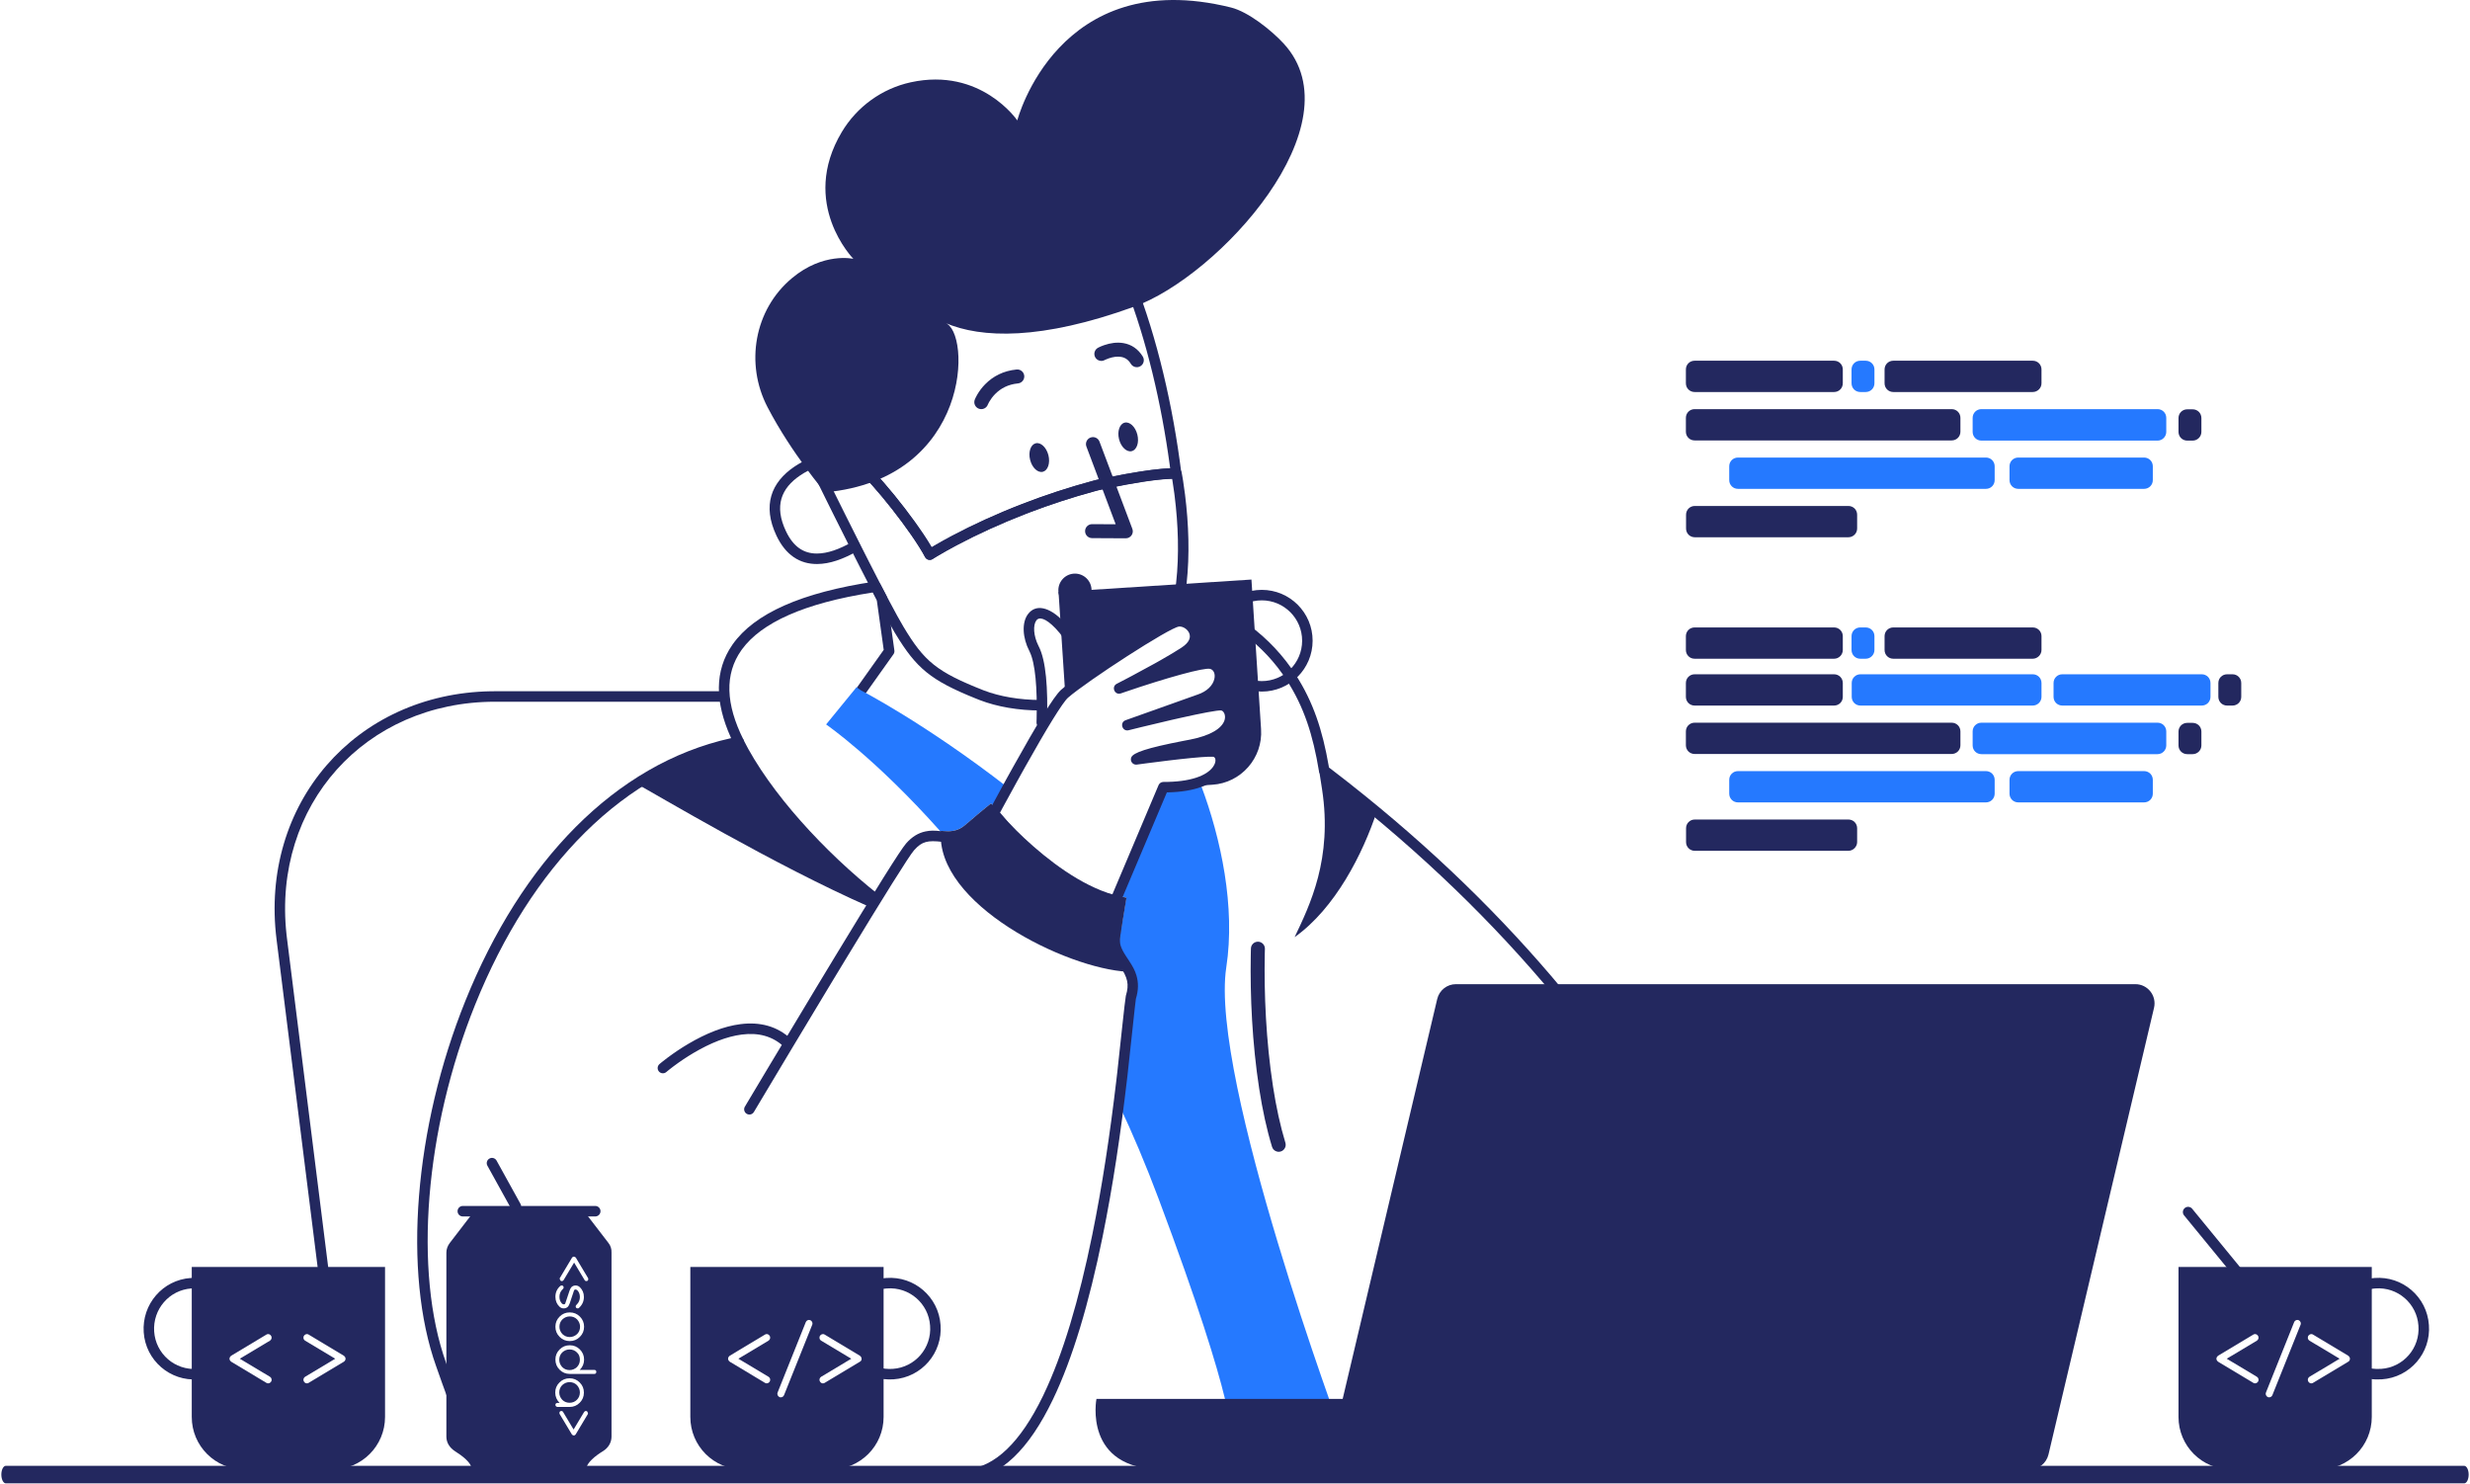 <svg xmlns="http://www.w3.org/2000/svg" width="253" height="152" viewBox="0 0 253 152" fill="none"><path fill-rule="evenodd" clip-rule="evenodd" d="M73.788 70.802C74.085 70.802 74.325 71.042 74.325 71.339C74.325 71.625 74.102 71.858 73.82 71.875L73.788 71.876H50.716C37.378 71.876 27.905 82.49 29.346 95.701L29.393 96.102L33.761 130.94C33.798 131.234 33.589 131.503 33.295 131.539C33.011 131.575 32.751 131.382 32.7 131.105L32.695 131.073L28.328 96.236C26.586 82.339 36.397 71.03 50.294 70.805L50.716 70.802H73.788Z" fill="#23285F"></path><path fill-rule="evenodd" clip-rule="evenodd" d="M89.622 59.565C89.849 59.531 90.071 59.645 90.177 59.848L90.803 61.046C90.826 61.09 90.843 61.137 90.853 61.185L90.859 61.222L91.611 66.628C91.628 66.751 91.602 66.877 91.537 66.982L91.517 67.013L88.653 71.041C88.481 71.283 88.146 71.34 87.904 71.168C87.672 71.002 87.611 70.686 87.759 70.447L87.778 70.419L90.518 66.565L89.808 61.462L89.403 60.685L89.345 60.694C82.368 61.785 78.002 63.776 76.001 66.512L75.94 66.597C74.201 69.048 74.334 72.125 76.148 75.753C76.307 76.071 76.119 76.452 75.771 76.52C63.983 78.823 54.391 88.71 48.668 102.904C43.511 115.693 42.352 130.254 45.691 139.598L46.233 141.131C47.381 144.358 48.077 145.925 49.113 147.318C50.444 149.108 52.095 150.015 54.372 150.037C54.669 150.04 54.907 150.282 54.904 150.579C54.901 150.876 54.659 151.114 54.362 151.111C51.735 151.086 49.776 150.009 48.251 147.959L48.165 147.841C47.121 146.406 46.414 144.822 45.314 141.752L44.702 140.023C44.694 140.002 44.687 139.981 44.679 139.96C41.243 130.343 42.424 115.518 47.672 102.503C53.401 88.291 62.977 78.256 74.836 75.618L74.888 75.607L74.852 75.528C73.22 71.907 73.183 68.697 75.005 66.06L75.064 65.975C77.281 62.852 82.057 60.69 89.622 59.565Z" fill="#23285F"></path><path fill-rule="evenodd" clip-rule="evenodd" d="M96.378 85.213C96.378 85.177 96.378 85.141 96.378 85.105C97.219 85.195 98.042 85.195 98.848 84.514C100.817 82.814 101.515 82.295 101.515 82.295C101.515 82.295 101.694 82.509 102.016 82.867C102.41 82.151 102.804 81.4 103.215 80.648C94.713 74.06 88.216 70.73 88.216 70.73L87.732 70.39L84.618 74.203C84.618 74.203 89.701 77.694 96.378 85.213Z" fill="#2579FF"></path><path fill-rule="evenodd" clip-rule="evenodd" d="M137.475 147.011C137.475 147.011 123.871 110.419 125.607 99.087C126.556 92.893 125.07 85.893 123.03 80.469L119.128 80.719L114.456 91.747C114.76 91.819 115.065 91.89 115.369 91.926C115.369 91.926 115.19 93.09 114.742 95.739C114.438 97.512 114.957 97.709 115.351 98.944C115.87 99.767 116.264 100.698 115.834 102.148C115.691 102.614 115.351 107.054 114.581 113.069C116.013 116.094 117.374 119.317 118.662 122.754C126.914 144.756 126.055 147.154 126.055 147.154L137.475 147.011Z" fill="#2579FF"></path><path fill-rule="evenodd" clip-rule="evenodd" d="M120.321 60.799C120.417 60.519 120.722 60.369 121.003 60.465C126.442 62.329 130.238 65.272 132.716 69.114C134.511 71.899 135.467 74.798 136.1 78.461L136.126 78.613L136.488 78.889C153.818 92.163 166.201 107.13 174.429 122.833L174.68 123.314C177.773 129.285 180.104 135.064 181.778 140.526C182.955 144.365 183.686 147.63 184.08 150.206C184.124 150.499 183.923 150.773 183.63 150.818C183.337 150.863 183.063 150.662 183.018 150.368L182.976 150.1C182.581 147.616 181.872 144.496 180.751 140.84C179.096 135.44 176.789 129.721 173.726 123.809C165.488 107.908 152.964 92.75 135.307 79.339C135.197 79.256 135.124 79.134 135.102 78.999C134.491 75.295 133.574 72.427 131.813 69.696C129.467 66.058 125.867 63.267 120.655 61.481C120.374 61.385 120.225 61.08 120.321 60.799Z" fill="#23285F"></path><path fill-rule="evenodd" clip-rule="evenodd" d="M128.874 96.456C129.257 96.47 129.559 96.783 129.563 97.162L129.563 97.208L129.559 97.327C129.556 97.435 129.553 97.563 129.55 97.71C129.469 101.742 129.672 106.623 130.394 111.293C130.721 113.407 131.141 115.34 131.662 117.049C131.778 117.427 131.564 117.827 131.186 117.943C130.808 118.058 130.408 117.845 130.293 117.466C129.75 115.687 129.316 113.689 128.979 111.511C128.256 106.836 128.044 101.976 128.114 97.915L128.124 97.405L128.132 97.145C128.146 96.762 128.459 96.46 128.838 96.455L128.874 96.456Z" fill="#23285F"></path><path fill-rule="evenodd" clip-rule="evenodd" d="M135.095 78.768C135.22 79.538 135.327 80.236 135.417 80.845C136.509 87.97 134.164 92.714 132.606 95.99C136.777 93.036 139.605 87.415 141.019 83.136C139.319 81.776 136.974 80.164 135.095 78.768Z" fill="#23285F"></path><path fill-rule="evenodd" clip-rule="evenodd" d="M76.097 75.671C73.18 76.262 68.383 77.73 64.91 80.111C67.327 81.436 79.301 88.597 89.075 92.893C89.146 92.857 89.683 91.962 89.952 91.604C84.546 87.326 78.854 81.203 76.097 75.671Z" fill="#23285F"></path><path fill-rule="evenodd" clip-rule="evenodd" d="M83.832 46.635C84.118 46.557 84.413 46.726 84.491 47.012C84.567 47.288 84.412 47.572 84.144 47.662L84.051 47.69C84.022 47.699 83.986 47.71 83.944 47.724C83.798 47.772 83.634 47.832 83.457 47.904C82.951 48.109 82.445 48.369 81.976 48.685C79.999 50.016 79.288 51.84 80.503 54.407C81.265 56.019 82.33 56.704 83.689 56.697C84.771 56.692 85.974 56.258 87.288 55.512C87.546 55.365 87.874 55.456 88.02 55.714C88.167 55.971 88.076 56.299 87.818 56.446C86.358 57.275 85 57.765 83.694 57.771C81.914 57.78 80.471 56.852 79.532 54.866C78.068 51.771 78.993 49.399 81.376 47.794C81.912 47.433 82.483 47.14 83.053 46.908C83.398 46.769 83.669 46.679 83.832 46.635Z" fill="#23285F"></path><path fill-rule="evenodd" clip-rule="evenodd" d="M101.095 22.254C99.98 22.478 99.024 22.744 98.228 23.012L98.12 23.049C91.358 25.352 87.269 29.387 85.418 34.647C84.061 38.503 84.02 42.594 84.761 46.411C84.854 46.891 84.953 47.328 85.053 47.715L85.098 47.883L85.128 47.993C85.147 48.063 85.165 48.125 85.18 48.179L85.21 48.277C85.23 48.626 85.578 48.867 85.915 48.754L87.755 48.141L87.78 48.16C89.312 49.359 93.43 54.546 94.757 57.07C94.904 57.349 95.26 57.442 95.525 57.27L95.683 57.171L95.845 57.071C95.903 57.035 95.965 56.998 96.03 56.959L96.165 56.879C96.699 56.563 97.328 56.21 98.047 55.83C100.104 54.74 102.466 53.65 105.095 52.633L105.432 52.503C107.572 51.687 109.798 50.956 112.1 50.33L112.462 50.233L112.84 50.149C112.926 50.131 113.016 50.111 113.111 50.091L113.305 50.05C113.972 49.91 114.68 49.77 115.396 49.639C115.966 49.535 116.518 49.441 117.043 49.36L117.403 49.306C118.699 49.117 119.747 49.024 120.451 49.05C120.782 49.062 121.045 48.775 121.004 48.447C120.149 41.609 118.53 34.614 116.209 28.731C114.431 24.22 110.885 22.095 106.239 21.84C104.557 21.747 102.821 21.908 101.095 22.254ZM106.179 22.912C110.437 23.146 113.601 25.042 115.21 29.125L115.314 29.393C117.438 34.86 118.958 41.294 119.816 47.644L119.86 47.978L119.846 47.978C119.058 48.006 118.056 48.118 116.88 48.299C116.344 48.381 115.782 48.477 115.203 48.582C114.567 48.698 113.939 48.822 113.34 48.946L112.887 49.041C112.759 49.068 112.638 49.094 112.526 49.118L112.207 49.189L112.188 49.194C109.596 49.884 107.098 50.706 104.707 51.631C102.037 52.664 99.637 53.772 97.544 54.88L97.255 55.034C96.64 55.364 96.093 55.673 95.618 55.955L95.428 56.068L95.409 56.034C93.688 53.084 89.536 47.953 88.119 47.088L88.088 47.07C87.959 47.003 87.808 46.991 87.67 47.037L86.121 47.553C86.017 47.162 85.913 46.71 85.815 46.207C85.107 42.561 85.147 38.653 86.431 35.004C88.155 30.104 91.938 26.338 98.275 24.132L98.467 24.066C99.244 23.799 100.191 23.531 101.306 23.307C102.949 22.978 104.597 22.825 106.179 22.912Z" fill="#23285F"></path><path fill-rule="evenodd" clip-rule="evenodd" d="M87.669 47.02C87.819 46.969 87.984 46.988 88.12 47.07C89.522 47.927 93.605 52.964 95.357 55.927L95.429 56.05L95.618 55.937L95.843 55.805C96.34 55.516 96.908 55.199 97.544 54.862C99.637 53.754 102.037 52.647 104.707 51.613C106.984 50.732 109.358 49.945 111.819 49.276L112.188 49.176L112.443 49.119L112.885 49.023L113.082 48.981C113.756 48.839 114.471 48.697 115.196 48.564C115.695 48.472 116.181 48.389 116.649 48.314L116.881 48.278C118.429 48.039 119.675 47.922 120.53 47.959C120.777 47.97 120.985 48.148 121.033 48.39L121.058 48.522L121.108 48.8C121.119 48.866 121.131 48.937 121.144 49.011L121.185 49.262C121.253 49.691 121.32 50.163 121.384 50.674C121.759 53.696 121.867 56.832 121.542 59.773C121.53 59.879 121.518 59.985 121.505 60.09C121.469 60.384 121.201 60.594 120.907 60.558C120.612 60.522 120.403 60.254 120.439 59.959C120.451 59.858 120.463 59.757 120.474 59.655C120.789 56.809 120.684 53.752 120.318 50.807L120.28 50.512C120.223 50.078 120.164 49.675 120.104 49.308L120.057 49.027L120.003 49.029C119.281 49.045 118.314 49.147 117.164 49.321L117.045 49.34C116.517 49.421 115.962 49.515 115.389 49.62C114.764 49.735 114.145 49.857 113.555 49.979L113.016 50.093L112.583 50.188L112.453 50.217L112.1 50.312C109.798 50.938 107.572 51.669 105.432 52.485L105.095 52.615C102.466 53.633 100.104 54.722 98.047 55.812L97.764 55.962C97.208 56.261 96.71 56.541 96.273 56.798L96.03 56.942C95.965 56.981 95.903 57.018 95.845 57.053L95.564 57.227C95.547 57.238 95.534 57.246 95.525 57.253C95.26 57.425 94.904 57.332 94.757 57.052C93.444 54.553 89.395 49.445 87.826 48.179L87.755 48.123L84.798 49.114L85.792 51.126L86.555 52.661C87.127 53.809 87.696 54.944 88.249 56.04L89.015 57.552C90.632 60.731 91.855 63.048 92.525 64.17C94.664 67.743 95.924 68.807 100.76 70.713C102.385 71.342 104.456 71.697 106.581 71.697C106.877 71.697 107.118 71.937 107.118 72.234C107.118 72.53 106.877 72.771 106.581 72.771C104.329 72.771 102.127 72.393 100.369 71.713L99.924 71.536C95.32 69.683 93.857 68.437 91.738 64.945L91.603 64.722C90.926 63.587 89.72 61.305 88.125 58.171L87.657 57.249C86.929 55.812 86.167 54.292 85.403 52.757L84.747 51.436L83.563 49.036C83.425 48.754 83.557 48.417 83.844 48.302L83.874 48.291L87.669 47.02Z" fill="#23285F"></path><path fill-rule="evenodd" clip-rule="evenodd" d="M84.51 50.429C84.51 50.429 81.092 46.455 78.621 41.711C76.294 37.253 77.261 31.721 81.109 28.499C84.331 25.795 87.41 26.512 87.41 26.512C87.41 26.512 81.843 20.854 86.229 13.514C87.768 10.937 90.328 9.075 93.281 8.43C100.477 6.855 104.2 12.333 104.2 12.333C104.2 12.333 108.335 -3.636 126.091 0.768C127.881 1.216 130.244 3.113 131.497 4.474C139.068 12.727 124.82 28.302 116.157 31.417C106.652 34.854 100.531 34.675 96.79 33.064C99.492 33.887 99.582 49.05 84.51 50.429Z" fill="#23285F"></path><path fill-rule="evenodd" clip-rule="evenodd" d="M111.698 44.818C112.057 44.683 112.455 44.854 112.607 45.201L112.62 45.235L115.986 54.169C116.159 54.628 115.829 55.117 115.345 55.136L115.312 55.137L111.857 55.119C111.462 55.117 111.143 54.795 111.145 54.399C111.147 54.016 111.45 53.704 111.829 53.688L111.865 53.687L114.278 53.7L111.28 45.74C111.145 45.382 111.317 44.983 111.664 44.831L111.698 44.818Z" fill="#23285F"></path><path fill-rule="evenodd" clip-rule="evenodd" d="M110.107 62.155C111.046 62.155 111.807 61.393 111.807 60.454C111.807 59.515 111.046 58.753 110.107 58.753C109.168 58.753 108.406 59.515 108.406 60.454C108.406 61.393 109.168 62.155 110.107 62.155Z" fill="#23285F"></path><path fill-rule="evenodd" clip-rule="evenodd" d="M115.925 46.209C116.443 46.08 116.7 45.322 116.498 44.516C116.297 43.71 115.713 43.162 115.195 43.292C114.678 43.421 114.421 44.179 114.623 44.985C114.824 45.791 115.407 46.339 115.925 46.209Z" fill="#23285F"></path><path fill-rule="evenodd" clip-rule="evenodd" d="M106.816 48.324C107.334 48.194 107.59 47.436 107.389 46.63C107.187 45.825 106.604 45.276 106.086 45.406C105.568 45.536 105.312 46.294 105.513 47.099C105.715 47.905 106.298 48.453 106.816 48.324Z" fill="#23285F"></path><path fill-rule="evenodd" clip-rule="evenodd" d="M104.131 37.847C104.525 37.809 104.875 38.098 104.913 38.491C104.95 38.885 104.662 39.235 104.268 39.273C103.286 39.367 102.52 39.761 101.927 40.365C101.686 40.61 101.491 40.874 101.339 41.136L101.298 41.208C101.242 41.31 101.205 41.388 101.187 41.432L101.182 41.445C101.042 41.815 100.629 42.001 100.259 41.861C99.889 41.721 99.703 41.308 99.843 40.938C99.888 40.82 99.972 40.64 100.101 40.417C100.31 40.056 100.576 39.697 100.906 39.361C101.725 38.527 102.798 37.975 104.131 37.847Z" fill="#23285F"></path><path fill-rule="evenodd" clip-rule="evenodd" d="M113.089 35.356C113.741 35.13 114.414 35.032 115.073 35.144C115.886 35.282 116.575 35.735 117.055 36.522C117.261 36.86 117.154 37.301 116.816 37.506C116.478 37.712 116.038 37.605 115.832 37.267C115.572 36.841 115.245 36.626 114.832 36.556C114.447 36.49 114.002 36.555 113.559 36.709C113.444 36.749 113.339 36.791 113.247 36.833L113.167 36.872L113.152 36.879C112.805 37.068 112.37 36.94 112.181 36.593C111.992 36.245 112.12 35.81 112.468 35.621L112.529 35.589C112.662 35.521 112.853 35.438 113.089 35.356Z" fill="#23285F"></path><path fill-rule="evenodd" clip-rule="evenodd" d="M218.721 100.806H149.128C148.215 100.806 147.427 101.432 147.212 102.327L137.529 143.288H112.308C112.308 143.288 110.912 150.502 119.056 150.502C123.191 150.502 207.91 150.502 207.91 150.502C208.823 150.502 209.61 149.876 209.825 148.98L220.637 103.222C220.923 101.987 219.992 100.806 218.721 100.806Z" fill="#23285F"></path><path fill-rule="evenodd" clip-rule="evenodd" d="M191.102 40.153H190.547C190.046 40.153 189.652 39.759 189.652 39.258V37.843C189.652 37.342 190.046 36.948 190.547 36.948H191.102C191.603 36.948 191.997 37.342 191.997 37.843V39.258C191.997 39.759 191.603 40.153 191.102 40.153Z" fill="#2579FF"></path><path fill-rule="evenodd" clip-rule="evenodd" d="M187.862 40.153H173.579C173.077 40.153 172.684 39.759 172.684 39.258V37.843C172.684 37.342 173.077 36.948 173.579 36.948H187.862C188.364 36.948 188.757 37.342 188.757 37.843V39.258C188.757 39.759 188.364 40.153 187.862 40.153Z" fill="#23285F"></path><path fill-rule="evenodd" clip-rule="evenodd" d="M189.33 55.03H173.596C173.095 55.03 172.701 54.636 172.701 54.135V52.72C172.701 52.219 173.095 51.825 173.596 51.825H189.33C189.831 51.825 190.225 52.219 190.225 52.72V54.135C190.225 54.636 189.813 55.03 189.33 55.03Z" fill="#23285F"></path><path fill-rule="evenodd" clip-rule="evenodd" d="M203.417 50.071H178.018C177.516 50.071 177.123 49.677 177.123 49.176V47.761C177.123 47.26 177.516 46.866 178.018 46.866H203.417C203.918 46.866 204.312 47.26 204.312 47.761V49.176C204.312 49.677 203.918 50.071 203.417 50.071Z" fill="#2579FF"></path><path fill-rule="evenodd" clip-rule="evenodd" d="M219.616 50.071H206.728C206.227 50.071 205.833 49.677 205.833 49.176V47.761C205.833 47.26 206.227 46.866 206.728 46.866H219.616C220.117 46.866 220.511 47.26 220.511 47.761V49.176C220.511 49.677 220.117 50.071 219.616 50.071Z" fill="#2579FF"></path><path fill-rule="evenodd" clip-rule="evenodd" d="M224.592 45.13H224.038C223.536 45.13 223.143 44.736 223.143 44.234V42.82C223.143 42.319 223.536 41.925 224.038 41.925H224.592C225.094 41.925 225.487 42.319 225.487 42.82V44.234C225.487 44.718 225.094 45.13 224.592 45.13Z" fill="#23285F"></path><path fill-rule="evenodd" clip-rule="evenodd" d="M199.909 45.112H173.579C173.077 45.112 172.684 44.718 172.684 44.217V42.802C172.684 42.301 173.077 41.907 173.579 41.907H199.909C200.41 41.907 200.804 42.301 200.804 42.802V44.217C200.804 44.718 200.41 45.112 199.909 45.112Z" fill="#23285F"></path><path fill-rule="evenodd" clip-rule="evenodd" d="M208.214 40.153H193.93C193.429 40.153 193.035 39.759 193.035 39.258V37.843C193.035 37.342 193.429 36.948 193.93 36.948H208.214C208.715 36.948 209.109 37.342 209.109 37.843V39.258C209.109 39.759 208.697 40.153 208.214 40.153Z" fill="#23285F"></path><path fill-rule="evenodd" clip-rule="evenodd" d="M220.994 45.13H202.952C202.45 45.13 202.057 44.736 202.057 44.234V42.802C202.057 42.301 202.45 41.907 202.952 41.907H220.994C221.496 41.907 221.889 42.301 221.889 42.802V44.234C221.889 44.718 221.496 45.13 220.994 45.13Z" fill="#2579FF"></path><path fill-rule="evenodd" clip-rule="evenodd" d="M187.862 72.269H173.579C173.077 72.269 172.684 71.876 172.684 71.374V69.96C172.684 69.459 173.077 69.065 173.579 69.065H187.862C188.364 69.065 188.757 69.459 188.757 69.96V71.374C188.757 71.876 188.364 72.269 187.862 72.269Z" fill="#23285F"></path><path fill-rule="evenodd" clip-rule="evenodd" d="M189.33 87.146H173.596C173.095 87.146 172.701 86.752 172.701 86.251V84.837C172.701 84.335 173.095 83.941 173.596 83.941H189.33C189.831 83.941 190.225 84.335 190.225 84.837V86.251C190.225 86.734 189.813 87.146 189.33 87.146Z" fill="#23285F"></path><path fill-rule="evenodd" clip-rule="evenodd" d="M203.417 82.187H178.018C177.516 82.187 177.123 81.793 177.123 81.292V79.878C177.123 79.376 177.516 78.983 178.018 78.983H203.417C203.918 78.983 204.312 79.376 204.312 79.878V81.292C204.312 81.793 203.918 82.187 203.417 82.187Z" fill="#2579FF"></path><path fill-rule="evenodd" clip-rule="evenodd" d="M219.616 82.187H206.728C206.227 82.187 205.833 81.793 205.833 81.292V79.878C205.833 79.376 206.227 78.983 206.728 78.983H219.616C220.117 78.983 220.511 79.376 220.511 79.878V81.292C220.511 81.793 220.117 82.187 219.616 82.187Z" fill="#2579FF"></path><path fill-rule="evenodd" clip-rule="evenodd" d="M224.592 77.246H224.038C223.536 77.246 223.143 76.852 223.143 76.351V74.937C223.143 74.435 223.536 74.041 224.038 74.041H224.592C225.094 74.041 225.487 74.435 225.487 74.937V76.351C225.487 76.834 225.094 77.246 224.592 77.246Z" fill="#23285F"></path><path fill-rule="evenodd" clip-rule="evenodd" d="M228.674 72.269H228.119C227.617 72.269 227.224 71.876 227.224 71.374V69.96C227.224 69.459 227.617 69.065 228.119 69.065H228.674C229.175 69.065 229.569 69.459 229.569 69.96V71.374C229.569 71.876 229.175 72.269 228.674 72.269Z" fill="#23285F"></path><path fill-rule="evenodd" clip-rule="evenodd" d="M199.909 77.228H173.579C173.077 77.228 172.684 76.835 172.684 76.333V74.919C172.684 74.418 173.077 74.024 173.579 74.024H199.909C200.41 74.024 200.804 74.418 200.804 74.919V76.333C200.804 76.835 200.41 77.228 199.909 77.228Z" fill="#23285F"></path><path fill-rule="evenodd" clip-rule="evenodd" d="M208.214 72.269H190.565C190.064 72.269 189.67 71.875 189.67 71.374V69.96C189.67 69.459 190.064 69.065 190.565 69.065H208.214C208.716 69.065 209.109 69.459 209.109 69.96V71.374C209.109 71.875 208.698 72.269 208.214 72.269Z" fill="#2579FF"></path><path fill-rule="evenodd" clip-rule="evenodd" d="M225.523 72.269H211.239C210.738 72.269 210.344 71.875 210.344 71.374V69.96C210.344 69.459 210.738 69.065 211.239 69.065H225.523C226.024 69.065 226.418 69.459 226.418 69.96V71.374C226.418 71.875 226.024 72.269 225.523 72.269Z" fill="#2579FF"></path><path fill-rule="evenodd" clip-rule="evenodd" d="M191.102 67.472H190.547C190.046 67.472 189.652 67.078 189.652 66.576V65.162C189.652 64.661 190.046 64.267 190.547 64.267H191.102C191.603 64.267 191.997 64.661 191.997 65.162V66.576C191.997 67.06 191.603 67.472 191.102 67.472Z" fill="#2579FF"></path><path fill-rule="evenodd" clip-rule="evenodd" d="M187.862 67.472H173.579C173.077 67.472 172.684 67.078 172.684 66.576V65.162C172.684 64.661 173.077 64.267 173.579 64.267H187.862C188.364 64.267 188.757 64.661 188.757 65.162V66.576C188.757 67.06 188.364 67.472 187.862 67.472Z" fill="#23285F"></path><path fill-rule="evenodd" clip-rule="evenodd" d="M208.214 67.472H193.93C193.429 67.472 193.035 67.078 193.035 66.576V65.162C193.035 64.661 193.429 64.267 193.93 64.267H208.214C208.715 64.267 209.109 64.661 209.109 65.162V66.576C209.109 67.06 208.697 67.472 208.214 67.472Z" fill="#23285F"></path><path fill-rule="evenodd" clip-rule="evenodd" d="M220.994 77.246H202.952C202.45 77.246 202.057 76.852 202.057 76.351V74.919C202.057 74.418 202.45 74.024 202.952 74.024H220.994C221.496 74.024 221.889 74.418 221.889 74.919V76.351C221.889 76.835 221.496 77.246 220.994 77.246Z" fill="#2579FF"></path><path fill-rule="evenodd" clip-rule="evenodd" d="M243.22 130.901C246.095 130.681 248.591 132.838 248.791 135.71C249.01 138.585 246.854 141.081 243.968 141.282C243.518 141.304 243.15 141.295 242.788 141.241C242.494 141.197 242.292 140.923 242.336 140.63C242.38 140.336 242.654 140.134 242.947 140.178C243.229 140.221 243.529 140.228 243.904 140.21C246.184 140.051 247.894 138.072 247.719 135.788C247.561 133.507 245.582 131.797 243.306 131.971C242.933 132.002 242.564 132.08 242.214 132.196C241.932 132.29 241.628 132.138 241.535 131.857C241.441 131.575 241.593 131.271 241.874 131.177C242.304 131.034 242.758 130.939 243.22 130.901Z" fill="#23285F"></path><path fill-rule="evenodd" clip-rule="evenodd" d="M223.786 123.735C224.007 123.554 224.328 123.578 224.52 123.784L224.542 123.809L231.219 131.955C231.407 132.184 231.373 132.523 231.144 132.711C230.923 132.892 230.602 132.867 230.41 132.661L230.388 132.636L223.712 124.49C223.524 124.261 223.557 123.923 223.786 123.735Z" fill="#23285F"></path><path fill-rule="evenodd" clip-rule="evenodd" d="M223.142 129.771V145.132C223.142 148.103 225.541 150.502 228.512 150.502H237.569C240.54 150.502 242.939 148.103 242.939 145.132V129.771H223.142ZM231.161 141.014C231.286 141.104 231.34 141.193 231.34 141.336C231.34 141.444 231.304 141.515 231.233 141.587C231.161 141.659 231.072 141.694 230.982 141.694C230.911 141.694 230.857 141.677 230.803 141.641L227.223 139.492C227.098 139.403 227.026 139.296 227.026 139.17C227.026 139.045 227.098 138.937 227.223 138.848L230.803 136.7C230.857 136.664 230.911 136.646 230.982 136.646C231.09 136.646 231.161 136.682 231.233 136.753C231.304 136.825 231.34 136.915 231.34 137.004C231.34 137.129 231.286 137.237 231.161 137.326L228.082 139.17L231.161 141.014ZM235.636 135.715L232.754 142.912C232.736 142.947 232.719 142.983 232.683 143.019C232.611 143.091 232.522 143.126 232.432 143.126C232.325 143.126 232.253 143.091 232.182 143.019C232.11 142.947 232.074 142.858 232.074 142.768C232.074 142.715 232.092 142.661 232.11 142.607L234.992 135.411C235.01 135.375 235.028 135.339 235.063 135.303C235.135 135.232 235.224 135.196 235.314 135.196C235.421 135.196 235.493 135.232 235.565 135.303C235.636 135.375 235.672 135.464 235.672 135.554C235.672 135.625 235.654 135.679 235.636 135.715ZM240.505 139.492L236.925 141.641C236.871 141.677 236.817 141.694 236.746 141.694C236.638 141.694 236.567 141.659 236.495 141.587C236.423 141.515 236.388 141.426 236.388 141.336C236.388 141.211 236.441 141.104 236.567 141.014L239.645 139.17L236.567 137.326C236.441 137.237 236.388 137.147 236.388 137.004C236.388 136.897 236.423 136.825 236.495 136.753C236.567 136.682 236.656 136.646 236.746 136.646C236.817 136.646 236.871 136.664 236.925 136.7L240.505 138.848C240.63 138.937 240.702 139.045 240.702 139.17C240.702 139.296 240.648 139.421 240.505 139.492Z" fill="#23285F"></path><path fill-rule="evenodd" clip-rule="evenodd" d="M19.537 130.901C19.885 130.879 20.195 130.884 20.483 130.922C20.777 130.961 20.983 131.231 20.944 131.525C20.905 131.819 20.635 132.026 20.341 131.987C20.13 131.959 19.887 131.955 19.608 131.972C17.334 132.13 15.633 134.104 15.792 136.394C15.951 138.675 17.929 140.384 20.21 140.21C20.505 140.188 20.763 140.409 20.786 140.705C20.809 141.001 20.587 141.259 20.291 141.281C17.417 141.501 14.921 139.344 14.721 136.469C14.521 133.589 16.665 131.1 19.537 130.901Z" fill="#23285F"></path><path fill-rule="evenodd" clip-rule="evenodd" d="M19.642 129.771V145.132C19.642 148.103 22.041 150.502 25.012 150.502H34.069C37.041 150.502 39.439 148.103 39.439 145.132V129.771H19.642ZM27.643 141.014C27.768 141.104 27.822 141.193 27.822 141.336C27.822 141.444 27.786 141.515 27.715 141.587C27.643 141.659 27.554 141.694 27.464 141.694C27.392 141.694 27.339 141.677 27.285 141.641L23.705 139.492C23.58 139.403 23.508 139.296 23.508 139.17C23.508 139.045 23.58 138.937 23.705 138.848L27.285 136.7C27.339 136.664 27.392 136.646 27.464 136.646C27.572 136.646 27.643 136.682 27.715 136.753C27.786 136.825 27.822 136.915 27.822 137.004C27.822 137.129 27.768 137.237 27.643 137.326L24.564 139.17L27.643 141.014ZM35.197 139.492L31.617 141.641C31.563 141.677 31.51 141.694 31.438 141.694C31.331 141.694 31.259 141.659 31.188 141.587C31.116 141.515 31.08 141.426 31.08 141.336C31.08 141.211 31.134 141.104 31.259 141.014L34.338 139.17L31.259 137.326C31.134 137.237 31.08 137.147 31.08 137.004C31.08 136.897 31.116 136.825 31.188 136.753C31.259 136.682 31.349 136.646 31.438 136.646C31.51 136.646 31.563 136.664 31.617 136.7L35.197 138.848C35.322 138.937 35.394 139.045 35.394 139.17C35.394 139.296 35.322 139.421 35.197 139.492Z" fill="#23285F"></path><path fill-rule="evenodd" clip-rule="evenodd" d="M50.134 118.667C50.384 118.529 50.696 118.611 50.847 118.849L50.864 118.878L53.316 123.317C53.459 123.577 53.365 123.904 53.105 124.047C52.855 124.185 52.543 124.103 52.392 123.865L52.376 123.837L49.923 119.397C49.78 119.137 49.874 118.811 50.134 118.667Z" fill="#23285F"></path><path fill-rule="evenodd" clip-rule="evenodd" d="M60.972 123.523C61.269 123.523 61.509 123.764 61.509 124.06C61.509 124.346 61.285 124.58 61.004 124.597L60.972 124.598H47.404C47.108 124.598 46.867 124.357 46.867 124.06C46.867 123.774 47.091 123.541 47.373 123.524L47.404 123.523H60.972Z" fill="#23285F"></path><path fill-rule="evenodd" clip-rule="evenodd" d="M59.093 138.525C58.896 138.328 58.645 138.221 58.341 138.221C58.055 138.221 57.804 138.328 57.59 138.525C57.393 138.722 57.285 138.973 57.285 139.277C57.285 139.563 57.393 139.814 57.59 140.029C57.786 140.226 58.037 140.333 58.341 140.333C58.628 140.333 58.878 140.226 59.093 140.029C59.29 139.832 59.397 139.581 59.397 139.277C59.397 138.973 59.308 138.722 59.093 138.525Z" fill="#23285F"></path><path fill-rule="evenodd" clip-rule="evenodd" d="M58.359 136.95C58.645 136.95 58.896 136.842 59.111 136.646C59.307 136.449 59.415 136.198 59.415 135.894C59.415 135.607 59.307 135.357 59.111 135.142C58.914 134.945 58.663 134.837 58.359 134.837C58.072 134.837 57.822 134.945 57.607 135.142C57.41 135.339 57.303 135.589 57.303 135.894C57.303 136.18 57.41 136.431 57.607 136.646C57.822 136.842 58.054 136.95 58.359 136.95Z" fill="#23285F"></path><path fill-rule="evenodd" clip-rule="evenodd" d="M59.093 143.377C59.289 143.18 59.397 142.929 59.397 142.625C59.397 142.339 59.289 142.088 59.093 141.873C58.896 141.676 58.645 141.569 58.341 141.569C58.054 141.569 57.804 141.676 57.589 141.873C57.392 142.07 57.285 142.321 57.285 142.625C57.285 142.912 57.392 143.162 57.589 143.377C57.786 143.574 58.036 143.681 58.341 143.681C58.645 143.681 58.896 143.574 59.093 143.377Z" fill="#23285F"></path><path fill-rule="evenodd" clip-rule="evenodd" d="M62.315 127.301L59.934 124.204H48.46L46.08 127.301C45.847 127.605 45.722 127.945 45.722 128.303V147.154C45.722 147.745 46.044 148.282 46.599 148.64C47.333 149.106 48.281 149.804 48.335 150.484H60.023C60.095 149.804 61.026 149.088 61.76 148.64C62.315 148.3 62.637 147.745 62.637 147.154V128.303C62.655 127.945 62.547 127.587 62.315 127.301ZM57.338 130.917L58.591 128.822C58.645 128.751 58.699 128.715 58.788 128.715C58.86 128.715 58.931 128.751 58.985 128.822L60.238 130.917C60.256 130.953 60.256 130.988 60.256 131.024C60.256 131.078 60.238 131.132 60.202 131.167C60.166 131.203 60.113 131.221 60.059 131.221C59.987 131.221 59.916 131.185 59.88 131.114L58.806 129.324L57.732 131.114C57.678 131.185 57.625 131.221 57.553 131.221C57.499 131.221 57.446 131.203 57.41 131.167C57.374 131.132 57.356 131.078 57.356 131.024C57.302 130.971 57.32 130.935 57.338 130.917ZM57.41 131.705C57.446 131.687 57.482 131.669 57.535 131.669C57.589 131.669 57.643 131.687 57.679 131.723C57.715 131.758 57.732 131.812 57.732 131.866C57.732 131.92 57.715 131.973 57.679 132.009C57.643 132.045 57.607 132.063 57.607 132.081C57.41 132.278 57.303 132.528 57.303 132.833C57.303 133.119 57.392 133.352 57.571 133.531C57.625 133.567 57.679 133.602 57.75 133.602C57.84 133.602 57.894 133.549 57.911 133.477L58.341 132.188C58.395 132.027 58.466 131.92 58.52 131.848C58.645 131.723 58.788 131.669 58.968 131.669C59.147 131.669 59.29 131.741 59.415 131.866C59.666 132.117 59.809 132.439 59.809 132.851C59.809 133.298 59.63 133.674 59.29 133.978C59.254 134.014 59.218 134.014 59.164 134.014C59.111 134.014 59.057 133.996 59.021 133.96C58.985 133.925 58.968 133.871 58.968 133.817C58.968 133.764 58.985 133.71 59.021 133.674C59.057 133.638 59.093 133.62 59.093 133.602C59.29 133.405 59.397 133.155 59.397 132.851C59.397 132.564 59.307 132.331 59.129 132.152C59.075 132.117 59.021 132.081 58.95 132.081C58.86 132.081 58.806 132.134 58.788 132.206L58.359 133.495C58.305 133.656 58.234 133.764 58.18 133.835C58.055 133.96 57.911 134.014 57.732 134.014C57.553 134.014 57.41 133.943 57.285 133.817C57.034 133.567 56.891 133.244 56.891 132.833C56.891 132.385 57.052 132.009 57.41 131.705ZM57.321 134.855C57.607 134.569 57.947 134.426 58.359 134.426C58.771 134.426 59.111 134.569 59.397 134.855C59.684 135.142 59.827 135.482 59.827 135.894C59.827 136.306 59.684 136.646 59.397 136.932C59.111 137.219 58.771 137.362 58.359 137.362C57.947 137.362 57.607 137.219 57.321 136.932C57.034 136.646 56.891 136.306 56.891 135.894C56.891 135.482 57.034 135.142 57.321 134.855ZM56.945 144.039C56.909 144.003 56.891 143.95 56.891 143.896C56.891 143.842 56.909 143.789 56.945 143.753C56.98 143.717 57.034 143.699 57.088 143.699H57.321C57.034 143.413 56.873 143.055 56.873 142.643C56.873 142.231 57.016 141.891 57.303 141.605C57.589 141.318 57.929 141.175 58.341 141.175C58.753 141.175 59.093 141.318 59.379 141.605C59.666 141.891 59.809 142.231 59.809 142.643C59.809 143.055 59.666 143.395 59.379 143.681C59.093 143.968 58.753 144.111 58.341 144.111H57.088C57.034 144.093 56.98 144.075 56.945 144.039ZM60.22 144.827L58.967 146.921C58.914 146.993 58.86 147.029 58.77 147.029C58.699 147.029 58.627 146.993 58.574 146.921L57.321 144.827C57.303 144.791 57.303 144.755 57.303 144.719C57.303 144.666 57.321 144.612 57.356 144.576C57.392 144.54 57.446 144.522 57.5 144.522C57.571 144.522 57.643 144.558 57.679 144.63L58.753 146.42L59.827 144.63C59.88 144.558 59.934 144.522 60.006 144.522C60.059 144.522 60.113 144.54 60.149 144.576C60.184 144.612 60.202 144.666 60.202 144.719C60.238 144.773 60.238 144.791 60.22 144.827ZM61.026 140.674C60.99 140.71 60.936 140.727 60.883 140.727H58.359C57.947 140.727 57.607 140.584 57.321 140.298C57.034 140.011 56.891 139.671 56.891 139.259C56.891 138.848 57.034 138.508 57.321 138.221C57.607 137.935 57.947 137.792 58.359 137.792C58.771 137.792 59.111 137.935 59.397 138.221C59.683 138.508 59.827 138.848 59.827 139.259C59.827 139.671 59.683 140.011 59.397 140.298C59.397 140.298 59.397 140.298 59.379 140.316H60.883C60.936 140.316 60.99 140.334 61.026 140.369C61.062 140.405 61.08 140.459 61.08 140.513C61.08 140.566 61.062 140.638 61.026 140.674Z" fill="#23285F"></path><path fill-rule="evenodd" clip-rule="evenodd" d="M105.284 62.918C106.064 61.854 107.459 62.136 108.882 63.607C110.267 65.041 111.157 66.945 111.65 69.012C111.718 69.3 111.54 69.59 111.252 69.659C110.963 69.727 110.674 69.549 110.605 69.261C110.153 67.365 109.342 65.629 108.11 64.354C107.086 63.295 106.436 63.163 106.15 63.553C105.802 64.027 105.848 65.107 106.363 66.141L106.395 66.204C107.143 67.65 107.352 70.498 107.243 74.022C107.234 74.319 106.986 74.552 106.689 74.542C106.393 74.533 106.16 74.285 106.169 73.989L106.18 73.613C106.255 70.503 106.051 67.936 105.465 66.745L105.442 66.698C104.727 65.317 104.651 63.781 105.284 62.918Z" fill="#23285F"></path><path fill-rule="evenodd" clip-rule="evenodd" d="M129.241 60.418C126.364 60.418 124.032 62.75 124.032 65.627C124.032 68.505 126.364 70.837 129.241 70.837C132.118 70.837 134.45 68.505 134.45 65.627C134.45 62.75 132.118 60.418 129.241 60.418ZM129.241 61.492C131.524 61.492 133.376 63.344 133.376 65.628C133.376 67.912 131.524 69.763 129.241 69.763C126.957 69.763 125.106 67.912 125.106 65.628C125.106 63.344 126.957 61.492 129.241 61.492Z" fill="#23285F"></path><path fill-rule="evenodd" clip-rule="evenodd" d="M101.362 82.718C101.588 82.555 101.899 82.593 102.08 82.8L102.177 82.923C102.243 83.005 102.32 83.1 102.409 83.208C102.663 83.517 102.959 83.862 103.292 84.234C104.243 85.297 105.301 86.36 106.434 87.352C109.155 89.732 111.864 91.31 114.381 91.718C114.589 91.752 114.757 91.903 114.813 92.106L114.825 92.152C114.843 92.229 114.864 92.342 114.884 92.491C114.989 93.284 114.972 94.377 114.756 95.788L114.736 95.913C114.624 96.614 114.794 97.105 115.359 97.971L115.641 98.398C116.052 99.025 116.254 99.408 116.406 99.918C116.623 100.651 116.616 101.427 116.35 102.299L116.346 102.315C116.282 102.674 115.749 107.859 115.494 110.088L115.471 110.291C114.794 116.111 113.982 121.543 112.935 126.688C111.553 133.471 109.878 139.121 107.852 143.339C105.41 148.425 102.506 151.316 99.049 151.574C98.753 151.597 98.496 151.375 98.473 151.079C98.451 150.783 98.673 150.525 98.969 150.503C101.919 150.283 104.538 147.701 106.815 143.017L106.884 142.874C108.865 138.75 110.517 133.178 111.882 126.474C112.895 121.501 113.687 116.251 114.349 110.635L114.448 109.78C114.696 107.576 115.233 102.363 115.318 102.001L115.321 101.992C115.683 100.801 115.5 100.138 114.697 98.916L114.509 98.633C113.772 97.519 113.508 96.794 113.675 95.744C113.881 94.452 113.91 93.463 113.834 92.758L113.828 92.709L113.729 92.688C111.162 92.144 108.503 90.566 105.851 88.268L105.727 88.16C104.558 87.138 103.471 86.044 102.492 84.95C102.211 84.637 101.956 84.341 101.728 84.069L101.588 83.9L101.344 84.095C100.875 84.473 100.277 84.97 99.537 85.603C99.064 86.007 98.549 86.221 97.966 86.287L97.878 86.296C97.515 86.33 97.206 86.31 96.586 86.239L96.51 86.23C95.047 86.058 94.444 86.174 93.654 87.06L93.613 87.106C93.106 87.685 90.514 91.838 86.558 98.358L85.305 100.426L84.793 101.274C83.591 103.264 82.343 105.339 81.085 107.436L78.009 112.577L77.221 113.898C77.069 114.153 76.74 114.237 76.485 114.085C76.24 113.939 76.153 113.627 76.282 113.377L77.186 111.861L78.814 109.137C80.435 106.429 82.061 103.721 83.616 101.146L85.53 97.982C89.638 91.207 92.23 87.055 92.805 86.399C93.411 85.704 94.067 85.311 94.803 85.159C95.292 85.058 95.68 85.059 96.387 85.135L96.783 85.18C97.882 85.3 98.314 85.235 98.839 84.786L99.288 84.404C99.835 83.942 100.293 83.562 100.671 83.258L100.952 83.034C101.02 82.98 101.083 82.931 101.139 82.887L101.325 82.745C101.34 82.734 101.352 82.725 101.362 82.718Z" fill="#23285F"></path><path fill-rule="evenodd" clip-rule="evenodd" d="M114.76 95.757C115.208 93.09 115.387 91.944 115.387 91.944C108.549 90.888 101.515 82.294 101.515 82.294C101.515 82.294 100.817 82.814 98.848 84.514C98.06 85.195 97.237 85.195 96.377 85.105C95.769 92.57 109.176 99.212 115.512 99.534C115.118 97.744 114.42 97.78 114.76 95.757Z" fill="#23285F"></path><path fill-rule="evenodd" clip-rule="evenodd" d="M75.849 104.9C77.854 104.646 79.62 105.112 81.028 106.428C81.245 106.631 81.257 106.971 81.054 107.188C80.851 107.404 80.511 107.416 80.295 107.213C79.138 106.131 77.691 105.749 75.984 105.966C74.435 106.162 72.751 106.839 71.044 107.847C70.316 108.277 69.634 108.739 69.018 109.199L68.861 109.318C68.759 109.395 68.664 109.47 68.575 109.54L68.446 109.643C68.4 109.68 68.359 109.714 68.323 109.744L68.25 109.805C68.025 109.999 67.686 109.974 67.493 109.749C67.299 109.525 67.324 109.186 67.549 108.992L67.623 108.929C67.654 108.903 67.692 108.872 67.736 108.836L67.907 108.699C68.048 108.587 68.204 108.466 68.374 108.339C69.02 107.856 69.734 107.373 70.498 106.922C72.32 105.846 74.132 105.117 75.849 104.9Z" fill="#23285F"></path><path fill-rule="evenodd" clip-rule="evenodd" d="M120.675 63.106L120.628 63.111C119.908 63.215 117.926 64.342 115.134 66.143L114.562 66.513C112.023 68.169 109.526 69.925 108.698 70.647L108.653 70.688C107.91 71.387 106.235 74.14 103.783 78.538L103.629 78.815C103.485 79.073 103.34 79.336 103.192 79.603L102.758 80.391C101.957 81.848 101.133 83.369 100.313 84.901L99.601 86.235C99.341 86.725 99.096 87.187 98.869 87.617L98.39 88.526C98.257 88.781 98.347 89.096 98.596 89.24L112.128 97.099L112.157 97.115C112.432 97.253 112.771 97.131 112.892 96.844L119.521 81.164L119.612 81.162C122.413 81.099 124.285 80.357 125.131 79.161C125.944 78.01 125.554 76.538 124.343 76.442L124.311 76.44C124.154 76.43 123.944 76.43 123.686 76.439L123.521 76.446L123.541 76.439C125.167 75.9 126.146 75.077 126.456 74.075C126.806 72.944 126.142 71.76 125.14 71.698L125.117 71.696C124.878 71.683 124.442 71.732 123.823 71.837L123.726 71.854L123.762 71.835C124.654 71.346 125.241 70.61 125.431 69.78C125.671 68.726 125.195 67.727 124.223 67.472L124.193 67.465C123.634 67.343 122.165 67.631 120.142 68.198L119.926 68.259L120.024 68.202C120.656 67.835 121.194 67.506 121.625 67.222C122.803 66.447 123.207 65.394 122.795 64.426C122.442 63.599 121.54 63.032 120.675 63.106ZM121.807 64.847C122.002 65.304 121.804 65.819 121.035 66.325L120.893 66.418C120.382 66.747 119.724 67.14 118.945 67.583L118.556 67.803C118.462 67.856 118.367 67.909 118.271 67.963C117.517 68.383 116.714 68.817 115.906 69.246L115.368 69.529L114.521 69.97L114.391 70.037C113.797 70.341 114.18 71.241 114.811 71.023L115.209 70.886C119.487 69.421 123.346 68.353 123.951 68.511C124.311 68.606 124.505 69.012 124.384 69.541C124.232 70.206 123.64 70.817 122.669 71.144L122.582 71.173L115.296 73.769C114.664 73.994 114.936 74.931 115.576 74.803L115.633 74.789L116.646 74.539L116.898 74.477C117.877 74.238 118.878 73.999 119.843 73.776L120.267 73.679L120.868 73.543C123.125 73.036 124.7 72.741 125.065 72.769C125.328 72.786 125.588 73.249 125.431 73.758C125.176 74.579 124.051 75.334 121.92 75.751L121.206 75.887C117.435 76.618 116.089 77.097 115.881 77.566C115.714 77.941 116.013 78.353 116.416 78.319L117.386 78.189C118.106 78.094 118.853 77.998 119.59 77.91L119.969 77.865L120.815 77.767C122.557 77.574 123.8 77.477 124.259 77.513C124.517 77.534 124.639 77.996 124.254 78.541C123.599 79.467 121.9 80.1 119.165 80.093L119.13 80.094C118.928 80.107 118.749 80.233 118.669 80.421L112.141 95.864L99.581 88.57L100.463 86.902C100.577 86.688 100.694 86.468 100.814 86.243L101.26 85.409C102.227 83.602 103.2 81.81 104.132 80.122L104.568 79.337L105.004 78.555C107.246 74.556 108.853 71.937 109.403 71.457C111.359 69.754 119.822 64.257 120.767 64.176C121.16 64.142 121.633 64.439 121.807 64.847Z" fill="#23285F"></path><path fill-rule="evenodd" clip-rule="evenodd" d="M90.77 130.901C93.644 130.681 96.141 132.838 96.34 135.71C96.56 138.585 94.403 141.081 91.523 141.281C90.837 141.323 90.186 141.252 89.603 141.058C89.321 140.964 89.169 140.66 89.263 140.378C89.357 140.097 89.661 139.945 89.942 140.039C90.387 140.187 90.902 140.243 91.454 140.209C93.734 140.051 95.443 138.072 95.269 135.788C95.111 133.507 93.132 131.797 90.849 131.972C90.623 131.988 90.398 132.02 90.171 132.069C89.881 132.131 89.596 131.946 89.534 131.656C89.472 131.366 89.656 131.081 89.946 131.018C90.221 130.959 90.497 130.92 90.77 130.901Z" fill="#23285F"></path><path fill-rule="evenodd" clip-rule="evenodd" d="M70.71 129.771V145.132C70.71 148.103 73.108 150.502 76.079 150.502H85.136C88.108 150.502 90.506 148.103 90.506 145.132V129.771H70.71ZM78.71 141.014C78.836 141.104 78.889 141.193 78.889 141.336C78.889 141.444 78.854 141.515 78.782 141.587C78.71 141.659 78.621 141.694 78.531 141.694C78.46 141.694 78.406 141.677 78.353 141.641L74.773 139.492C74.647 139.403 74.576 139.296 74.576 139.17C74.576 139.045 74.647 138.937 74.773 138.848L78.353 136.7C78.406 136.664 78.46 136.646 78.531 136.646C78.639 136.646 78.71 136.682 78.782 136.753C78.854 136.825 78.889 136.915 78.889 137.004C78.889 137.129 78.836 137.237 78.71 137.326L75.632 139.17L78.71 141.014ZM83.186 135.715L80.304 142.912C80.286 142.947 80.268 142.983 80.232 143.019C80.16 143.091 80.071 143.127 79.981 143.127C79.874 143.127 79.802 143.091 79.731 143.019C79.659 142.947 79.624 142.858 79.624 142.768C79.624 142.715 79.641 142.661 79.659 142.607L82.541 135.411C82.559 135.375 82.577 135.339 82.613 135.303C82.684 135.232 82.774 135.196 82.863 135.196C82.971 135.196 83.042 135.232 83.114 135.303C83.186 135.375 83.221 135.464 83.221 135.554C83.221 135.625 83.204 135.679 83.186 135.715ZM88.054 139.492L84.475 141.641C84.421 141.677 84.367 141.694 84.296 141.694C84.188 141.694 84.117 141.659 84.045 141.587C83.973 141.515 83.938 141.426 83.938 141.336C83.938 141.211 83.991 141.104 84.117 141.014L87.195 139.17L84.117 137.326C83.991 137.237 83.938 137.147 83.938 137.004C83.938 136.897 83.973 136.825 84.045 136.753C84.117 136.682 84.206 136.646 84.296 136.646C84.367 136.646 84.421 136.664 84.475 136.7L88.054 138.848C88.18 138.937 88.251 139.045 88.251 139.17C88.269 139.296 88.198 139.421 88.054 139.492Z" fill="#23285F"></path><path fill-rule="evenodd" clip-rule="evenodd" d="M252.4 150.14C252.655 150.14 252.862 150.542 252.862 151.039C252.862 151.518 252.669 151.91 252.427 151.937L252.4 151.938H0.6C0.345 151.938 0.138 151.536 0.138 151.039C0.138 150.56 0.33 150.169 0.573 150.141L0.6 150.14H252.4Z" fill="#23285F"></path><path fill-rule="evenodd" clip-rule="evenodd" d="M129.17 74.686L128.185 59.362L108.424 60.633L109.105 70.999C110.859 69.495 119.486 63.73 120.739 63.623C121.992 63.515 123.496 65.341 121.348 66.756C119.2 68.17 114.653 70.497 114.653 70.497C118.43 69.172 123.209 67.74 124.104 67.973C125.465 68.331 125.375 70.837 122.78 71.661L115.495 74.257C115.495 74.257 123.979 72.126 125.125 72.216C126.27 72.305 127.273 75.277 121.939 76.28C116.604 77.3 116.39 77.766 116.39 77.766C116.39 77.766 122.959 76.835 124.319 76.96C125.68 77.085 125.715 80.63 119.182 80.612L119.146 80.701L124.176 80.379C127.111 80.2 129.367 77.64 129.17 74.686Z" fill="#23285F"></path></svg>